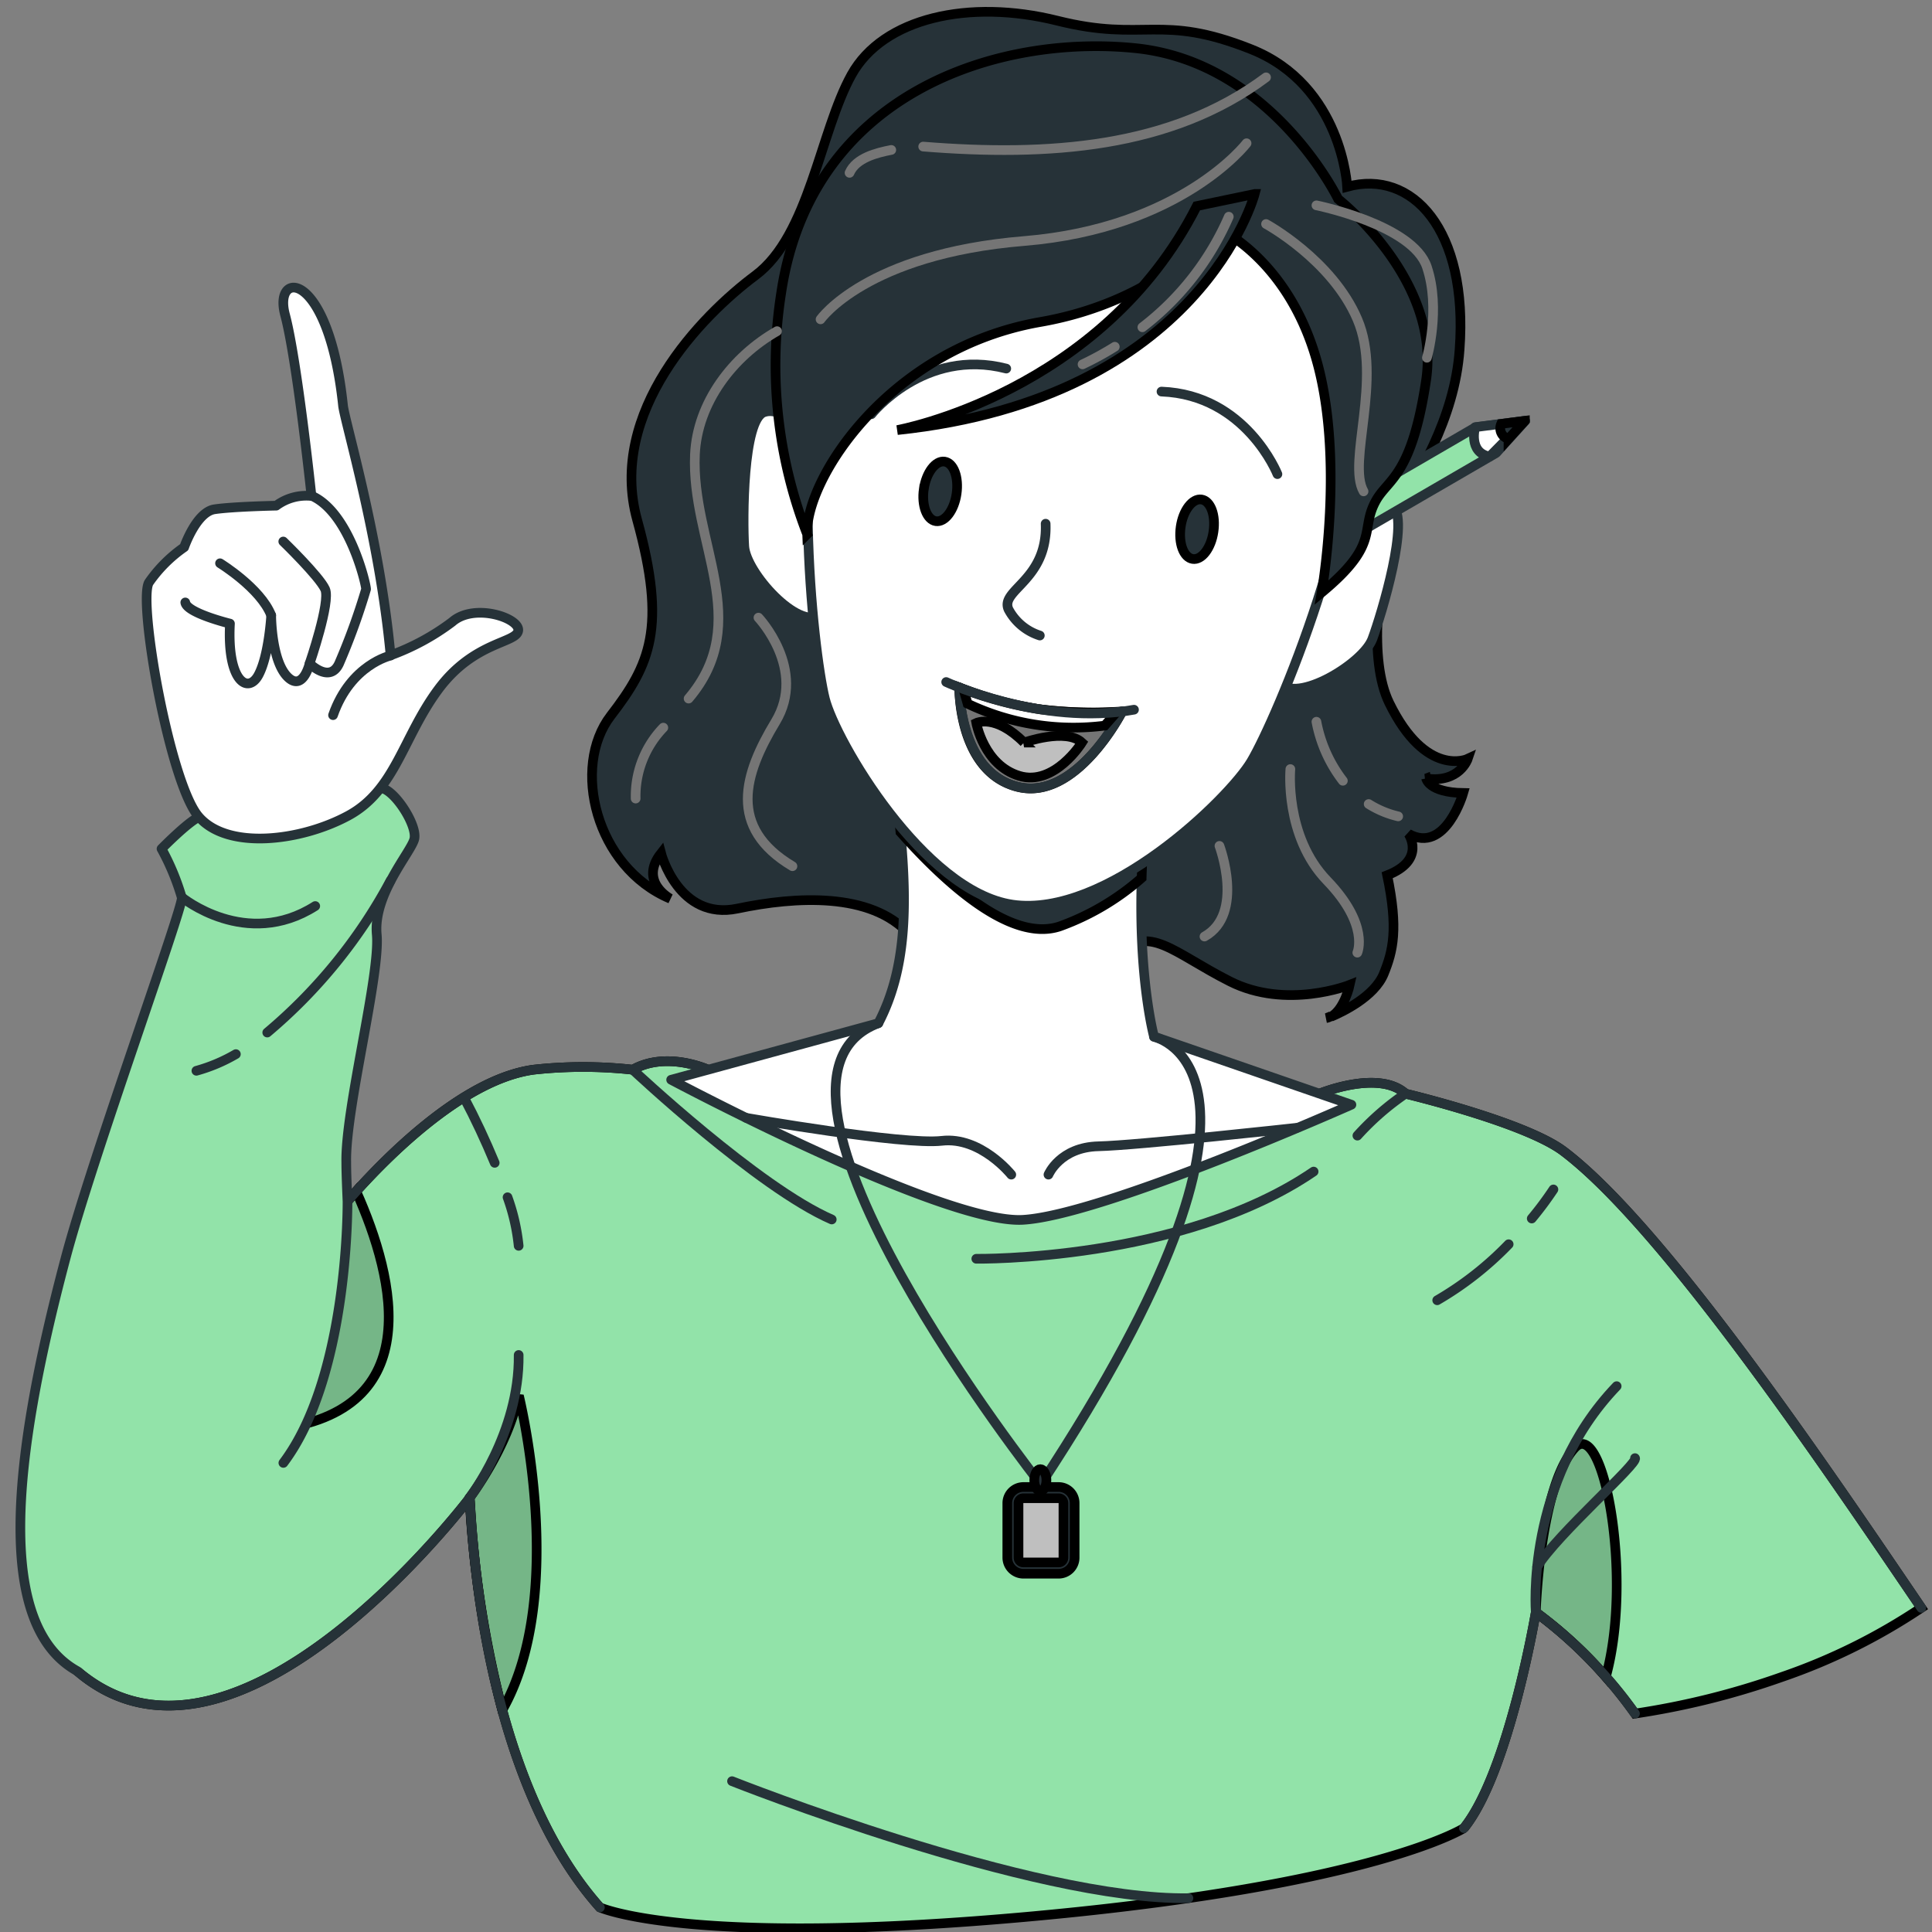 <svg width="200" height="200" xmlns="http://www.w3.org/2000/svg" version="1.0" preserveAspectRatio="xMidYMid meet">
 <rect width="100%" height="100%" fill="#808080" stroke="none"/>
 <g id="Layer_1">
  <title>Layer 1</title>
  <g stroke="null">
   <defs stroke="null" transform="translate(3 0) translate(7 10) translate(-146.108 0) translate(0 -261.099) translate(-7.892 -8.778) scale(0.912 0.912) translate(7.892 8.778)">
    <clipPath stroke="null" id="svg_3">
     <path stroke="#263238" stroke-linejoin="round" stroke-linecap="round" fill="#fff" d="m419.57,168.23a10.06,10.06 0 0 0 3.95,3.7s8.86,0 11.48,-10.29s7.67,-12.49 7.67,-12.49a2.57,2.57 0 0 0 -2.31,-0.52l1.23,-1.37a4,4 0 0 0 -4,0.46l0.31,-2a8.42,8.42 0 0 1 -4.81,3.73c-3.18,0.71 -16.78,6.34 -13.52,18.78z"/>
    </clipPath>
    <clipPath stroke="null" id="svg_2">
     <path stroke="#263238" stroke-linejoin="round" stroke-linecap="round" fill="#fff" d="m282.83,107c35.28,14.66 35.73,48.79 23.62,65.82c-11,15.51 -25.88,14.34 -27.18,21.76s-42.8,-3.39 -44.73,-8.7s6.68,-4.59 -9.26,-25.87s14.23,-71.01 57.55,-53.01z"/>
    </clipPath>
   </defs>
   <g stroke="null" id="svg_1">
    <path stroke="null" fill="#92E3A9" d="m151.544,189.247c4.66,-5.773 7.441,-22.343 7.441,-22.343a46.81,46.81 0 0 1 10.269,10.487a81.474,81.474 0 0 0 15.239,-3.803a61.921,61.921 0 0 0 14.4,-7.141c-9.913,-14.591 -26.693,-39.451 -37.025,-47.266c-3.994,-3.019 -16.369,-5.964 -16.369,-5.964c-2.8,-2.535 -8.91,0 -8.91,0c-33.058,8.408 -63.289,-2.481 -63.289,-2.481s-4.286,-1.979 -7.797,0a46.81,46.81 0 0 0 -10.287,0c-7.569,1.04 -15.841,9.685 -19.251,13.615l-29.046,33.642s-0.976,13.242 1.076,14.992c16.415,14.071 40.618,-17.902 40.618,-17.902c0.155,0.064 0.529,27.842 13.488,42.369c0,0 9.183,4.195 44.895,0.912c35.438,-3.256 44.549,-9.119 44.549,-9.119z"/>
    <path stroke="null" opacity="0.2" d="m27.673,148.054c-5.472,0.483 -8.344,-0.83 -9.439,-3.164l0,0c7.916,-9.119 17.154,-19.862 17.728,-20.528l0.912,-1.04c4.104,9.183 7.514,23.273 -9.202,24.732z"/>
    <path stroke="null" opacity="0.2" d="m51.995,177.027a111.477,111.477 0 0 1 -3.383,-21.978s3.976,-5.207 5.08,-10.679c0,0.036 5.162,20.619 -1.696,32.657z"/>
    <path stroke="null" opacity="0.2" d="m166.235,173.589a43.536,43.536 0 0 0 -7.25,-6.685s0.392,-13.068 4.04,-17.026c2.936,-3.183 6.064,13.378 3.21,23.711z"/>
    <path stroke="#263238" stroke-linejoin="round" stroke-linecap="round" fill="none" d="m151.544,189.247c4.66,-5.773 7.441,-22.343 7.441,-22.343a46.81,46.81 0 0 1 10.269,10.487"/>
    <path stroke="#263238" stroke-linejoin="round" stroke-linecap="round" fill="none" d="m198.892,166.448c-9.913,-14.591 -26.693,-39.451 -37.025,-47.266c-3.994,-3.019 -16.369,-5.964 -16.369,-5.964c-2.8,-2.535 -8.91,0 -8.91,0c-33.058,8.408 -63.289,-2.481 -63.289,-2.481s-4.286,-1.979 -7.797,0a46.81,46.81 0 0 0 -10.287,0c-7.569,1.04 -15.841,9.685 -19.251,13.615l-29.046,33.642s-0.976,13.242 1.076,14.992c16.415,14.071 40.618,-17.902 40.618,-17.902c0.155,0.064 0.529,27.842 13.488,42.369"/>
    <path stroke="null" fill="#263238" d="m137.791,105.193l-0.438,0.182a1.532,1.532 0 0 0 0.438,-0.182z"/>
    <path stroke="null" fill="#263238" d="m147.631,80.588c3.465,0.511 4.314,-2.034 4.314,-2.034s-4.314,2.034 -8.135,-5.791c-2.17,-4.459 -1.094,-12.649 0.228,-18.868c2.672,-4.405 6.548,-10.497 7.058,-17.719c0.912,-12.403 -4.915,-18.686 -11.636,-16.844c0,0 -0.492,-10.478 -9.949,-14.236s-10.943,-0.675 -20.063,-2.955s-18.038,-0.292 -21.303,5.608s-4.377,16.616 -9.949,20.765s-15.321,14.135 -12.238,25.307s1.331,14.992 -2.736,20.273s-1.587,15.676 6.174,18.941c0,0 -3.292,-1.76 -0.967,-4.706c0,0 1.824,7.004 7.907,5.727s13.807,-1.705 17.747,2.608s18.339,5.472 21.586,2.189s5.764,-0.237 11.646,2.736s12.412,0.365 12.412,0.365s-0.547,2.544 -1.952,3.301c1.195,-0.502 4.505,-2.079 5.472,-4.45s1.514,-4.66 0.356,-10.196c4.076,-1.596 2.198,-4.295 2.198,-4.295c3.848,2.161 5.672,-4.222 5.672,-4.222c-3.584,-0.055 -3.839,-1.505 -3.839,-1.505z"/>
    <path stroke="#263238" stroke-linejoin="round" stroke-linecap="round" fill="#fff" d="m139.898,114.358s-25.744,11.454 -34.016,11.919s-36.405,-14.5 -36.405,-14.5l21.449,-5.855c2.918,-5.563 2.991,-12.111 2.289,-19.78c-0.219,-2.38 -0.502,-4.624 -0.812,-6.639c-0.73,-4.861 -1.541,-8.253 -1.541,-8.253l30.313,1.258a53.085,53.085 0 0 0 -1.559,5.873a72.628,72.628 0 0 0 -1.432,12.503c-0.347,10.487 1.277,16.415 1.277,16.415l20.437,7.058z"/>
    <path stroke="#263238" stroke-linejoin="round" stroke-linecap="round" fill="#fff" d="m77.229,115.717s16.233,2.845 20.264,2.38s7.195,3.502 7.195,3.502"/>
    <path stroke="#263238" stroke-linejoin="round" stroke-linecap="round" fill="#fff" d="m134.271,116.747s-16.543,1.824 -20.546,1.915s-5.189,2.936 -5.189,2.936"/>
    <path stroke="null" fill="#263238" d="m119.616,78.381a72.628,72.628 0 0 0 -1.432,12.503a26.301,26.301 0 0 1 -8.49,5.016c-5.098,1.687 -11.855,-4.56 -16.479,-9.758c-0.219,-2.38 -0.502,-4.624 -0.812,-6.639l27.213,-1.122z"/>
    <path stroke="#263238" stroke-linejoin="round" stroke-linecap="round" fill="#fff" d="m83.822,45.734s-2.499,-3.839 -4.724,-3.064s-2.225,11.153 -2.052,13.889s5.618,8.746 7.897,7.095"/>
    <path stroke="#263238" stroke-linejoin="round" stroke-linecap="round" fill="#fff" d="m138.703,53.823s3.493,-2.955 5.408,-1.569s-1.094,11.345 -2.043,13.889s-7.907,6.758 -9.612,4.514"/>
    <path stroke="#263238" stroke-linejoin="round" stroke-linecap="round" fill="#fff" d="m104.797,93.647c-9.183,-1.359 -18.303,-16.935 -19.406,-21.321c-1.222,-4.879 -3.912,-28.945 1.331,-42.132c5.9,-14.819 18.239,-21.075 30.268,-19.306s22.042,11.317 23.419,27.213c1.222,14.135 -8.299,36.405 -10.88,40.728c-2.316,3.885 -15.038,16.242 -24.732,14.819z"/>
    <path stroke="null" fill="#263238" d="m125.617,55.036c-0.246,1.705 -1.213,2.973 -2.152,2.827s-1.486,-1.623 -1.24,-3.329s1.213,-2.964 2.152,-2.827s1.496,1.623 1.24,3.329z"/>
    <path stroke="null" fill="#263238" d="m95.632,50.622c-0.246,1.696 0.31,3.192 1.249,3.329s1.897,-1.131 2.143,-2.836s-0.301,-3.192 -1.24,-3.329s-1.897,1.131 -2.152,2.836z"/>
    <path stroke="null" fill="#757575" d="m116.169,73.648s-4.76,9.338 -10.834,7.806s-6.028,-10.031 -6.028,-10.278l0.857,0.328a36.259,36.259 0 0 0 7.423,1.915a40.691,40.691 0 0 0 7.405,0.292c0.739,-0.027 1.176,-0.064 1.176,-0.064z"/>
    <path stroke="#263238" stroke-linejoin="round" stroke-linecap="round" fill="#fff" d="m108.244,54.215c0.237,5.864 -4.797,6.858 -3.83,8.892a5.581,5.581 0 0 0 3.228,2.681"/>
    <path stroke="#263238" stroke-linejoin="round" stroke-linecap="round" fill="none" d="m99.307,71.15s-0.055,8.764 6.028,10.296s10.834,-7.815 10.834,-7.815"/>
    <path stroke="#263238" stroke-linejoin="round" stroke-linecap="round" fill="none" d="m90.206,42.879s5.472,-6.913 13.962,-4.724"/>
    <path stroke="#263238" stroke-linejoin="round" stroke-linecap="round" fill="none" d="m132.238,49.081s-3.256,-8.208 -12.001,-8.545"/>
    <polygon stroke="#263238" stroke-linejoin="round" stroke-linecap="round" fill="#92E3A9" points="157.891,43.563 156.194,45.442 154.881,46.892 139.679,55.72 140.299,51.461 152.747,44.229 155.438,43.882 157.891,43.563 "/>
    <path stroke="#263238" stroke-linejoin="round" stroke-linecap="round" fill="#fff" d="m154.206,47.266c-2.253,-0.429 -1.496,-3.046 -1.496,-3.046l5.143,-0.657l-3.648,3.703z"/>
    <path stroke="null" fill="#263238" d="m157.854,43.563l-1.696,1.869a1.131,1.131 0 0 1 -0.757,-1.55l2.453,-0.319z"/>
    <path stroke="null" fill="#263238" d="m126,23.573s-5.773,7.569 -18.303,9.758c-15.695,2.736 -24.358,16.306 -24.139,21.969a48.279,48.279 0 0 1 -2.69,-24.978c3.119,-20.829 22.552,-26.784 36.679,-25.334s20.975,15.613 20.975,15.613s10.606,8.262 9.119,18.677c-1.477,9.968 -3.894,10.25 -5.18,12.503c-1.769,3.119 0.556,4.423 -5.645,9.557c0,0 2.453,-13.916 -0.593,-24.294s-10.223,-13.469 -10.223,-13.469z"/>
    <path stroke="null" fill="#263238" d="m129.885,20.081s-5.536,21.139 -36.998,24.44c0,0 21.194,-3.83 31.006,-23.191l5.992,-1.249z"/>
    <path stroke="null" fill="#bfbfbf" d="m106.01,76.868s4.323,-1.541 5.992,0c0,0 -2.845,4.56 -6.502,3.447s-4.432,-5.472 -4.432,-5.472s1.979,-0.958 4.943,2.025z"/>
    <path stroke="null" fill="#fff" d="m115.594,73.721l-1.231,1.395a25.535,25.535 0 0 1 -14.199,-2.271l-0.429,-1.514a39.77,39.77 0 0 0 7.852,2.088a48.443,48.443 0 0 0 8.007,0.301z"/>
    <path stroke="#263238" stroke-linejoin="round" stroke-linecap="round" fill="none" d="m97.948,70.603s9.886,4.605 19.443,2.864"/>
    <path stroke="#757575" stroke-linejoin="round" stroke-linecap="round" fill="none" d="m129.046,14.828s-6.703,8.782 -23.036,10.123s-21.066,8.107 -21.066,8.107"/>
    <path stroke="#757575" stroke-linejoin="round" stroke-linecap="round" fill="none" d="m92.267,15.521c-1.514,0.292 -3.648,0.83 -4.323,2.371"/>
    <path stroke="#757575" stroke-linejoin="round" stroke-linecap="round" fill="none" d="m131.061,8.006c-9.849,7.359 -22.571,8.208 -35.493,7.168"/>
    <path stroke="#757575" stroke-linejoin="round" stroke-linecap="round" fill="none" d="m68.666,75.326a10.223,10.223 0 0 0 -2.864,7.341"/>
    <path stroke="#757575" stroke-linejoin="round" stroke-linecap="round" fill="none" d="m80.439,34.28c-4.56,2.599 -8.253,7.378 -8.499,12.767c-0.41,9.119 6.11,17.327 -0.657,25.27"/>
    <path stroke="#757575" stroke-linejoin="round" stroke-linecap="round" fill="none" d="m78.515,63.936s5.052,5.344 1.769,10.779s-4.979,10.943 1.751,14.956"/>
    <path stroke="#757575" stroke-linejoin="round" stroke-linecap="round" fill="none" d="m115.403,35.894a32.192,32.192 0 0 1 -3.338,1.824"/>
    <path stroke="#757575" stroke-linejoin="round" stroke-linecap="round" fill="none" d="m127.204,22.433a28.945,28.945 0 0 1 -8.946,11.445"/>
    <path stroke="#757575" stroke-linejoin="round" stroke-linecap="round" fill="none" d="m131.061,23.19s6.83,3.712 9.457,9.867s-1.076,14.819 0.638,17.81"/>
    <path stroke="#757575" stroke-linejoin="round" stroke-linecap="round" fill="none" d="m141.685,83.233a10.031,10.031 0 0 0 3.055,1.277"/>
    <path stroke="#757575" stroke-linejoin="round" stroke-linecap="round" fill="none" d="m136.277,74.715a14.336,14.336 0 0 0 2.736,6.11"/>
    <path stroke="#757575" stroke-linejoin="round" stroke-linecap="round" fill="none" d="m133.578,79.613s-0.638,6.949 3.794,11.545s3.137,7.46 3.137,7.46"/>
    <path stroke="#757575" stroke-linejoin="round" stroke-linecap="round" fill="none" d="m126.237,87.565s2.645,7.04 -1.55,9.384"/>
    <path stroke="#757575" stroke-linejoin="round" stroke-linecap="round" fill="none" d="m136.277,21.257s9.977,2.015 11.436,6.384s0,9.393 0,9.393"/>
    <path stroke="#263238" stroke-linejoin="round" stroke-linecap="round" fill="#92E3A9" d="m7.994,172.987c-8.463,-4.697 -6.821,-21.586 -1.222,-42.679c2.736,-10.36 12.238,-36.478 12.047,-37.39a24.969,24.969 0 0 0 -2.097,-5.052s2.736,-2.791 3.885,-3.292c4.934,-2.107 14.673,-4.76 19.151,-2.909c1.395,0.575 3.42,3.83 3.137,5.162s-4.277,5.709 -3.894,9.904s-3.256,18.038 -3.155,23.556c0,1.131 0.064,2.553 0.128,4.104c0,0.985 0,18.239 -6.639,27.048"/>
    <path stroke="#263238" stroke-linejoin="round" stroke-linecap="round" fill="#fff" d="m35.507,41.967c0.182,1.678 3.803,13.679 4.925,25.872a24.468,24.468 0 0 0 6.384,-3.465c2.271,-1.988 7.022,-0.401 6.83,0.912s-4.56,1.094 -8.253,6.055s-4.45,10.46 -9.357,13.105s-12.53,3.584 -15.503,0.055s-6.274,-22.252 -5.116,-24.203a14.491,14.491 0 0 1 3.648,-3.648s1.249,-3.648 3.146,-3.93s6.384,-0.374 6.384,-0.374a5.235,5.235 0 0 1 3.648,-1.003s-1.477,-14.044 -2.736,-18.759s4.514,-4.687 6.001,9.384z"/>
    <path stroke="#263238" stroke-linejoin="round" stroke-linecap="round" fill="none" d="m32.306,51.342c3.876,1.751 5.59,9.119 5.59,9.648a67.968,67.968 0 0 1 -2.791,7.697c-0.967,2.097 -3.055,0 -3.055,0s-0.638,2.736 -2.107,1.541c-1.869,-1.541 -1.869,-6.53 -1.869,-6.53s-0.228,4.149 -1.313,6.174s-3.274,0.675 -2.955,-5.317c0,0 -4.469,-1.094 -4.624,-2.189"/>
    <path stroke="#263238" stroke-linejoin="round" stroke-linecap="round" fill="none" d="m28.075,63.699c-1.094,-2.809 -5.298,-5.39 -5.298,-5.39"/>
    <path stroke="#263238" stroke-linejoin="round" stroke-linecap="round" fill="none" d="m32.051,68.687s2.198,-6.384 1.605,-7.697s-4.332,-4.934 -4.332,-4.934"/>
    <path stroke="#263238" stroke-linejoin="round" stroke-linecap="round" fill="none" d="m40.432,67.867s-4.122,0.912 -5.955,6.165"/>
    <path stroke="#263238" stroke-linejoin="round" stroke-linecap="round" fill="none" d="m18.818,92.881s6.657,5.472 13.816,0.912"/>
    <path stroke="#263238" stroke-linejoin="round" stroke-linecap="round" fill="none" d="m24.418,109.123a17.126,17.126 0 0 1 -4.086,1.724"/>
    <path stroke="#263238" stroke-linejoin="round" stroke-linecap="round" fill="none" d="m40.432,91.158a53.55,53.55 0 0 1 -12.767,15.731"/>
    <path stroke="#263238" stroke-linejoin="round" stroke-linecap="round" fill="none" d="m65.501,110.737s12.995,12.202 20.601,15.503"/>
    <path stroke="#263238" stroke-linejoin="round" stroke-linecap="round" fill="none" d="m52.542,123.942a21.148,21.148 0 0 1 1.149,5.025"/>
    <path stroke="#263238" stroke-linejoin="round" stroke-linecap="round" fill="none" d="m48.028,113.601c1.167,2.198 2.225,4.469 3.183,6.776"/>
    <path stroke="#263238" stroke-linejoin="round" stroke-linecap="round" fill="none" d="m101.067,130.308s21.267,0.292 34.919,-9.028"/>
    <path stroke="#263238" stroke-linejoin="round" stroke-linecap="round" fill="none" d="m145.497,113.218a27.586,27.586 0 0 0 -4.979,4.341"/>
    <path stroke="#263238" stroke-linejoin="round" stroke-linecap="round" fill="none" d="m156.176,128.803a33.997,33.997 0 0 1 -7.396,5.8"/>
    <path stroke="#263238" stroke-linejoin="round" stroke-linecap="round" fill="none" d="m160.809,123.131a34.362,34.362 0 0 1 -2.243,3.009"/>
    <path stroke="#263238" stroke-linejoin="round" stroke-linecap="round" fill="none" d="m48.612,155.049s5.189,-6.721 5.08,-14.783"/>
    <path stroke="#263238" stroke-linejoin="round" stroke-linecap="round" fill="none" d="m158.985,166.904s-1.113,-13.524 8.372,-23.41"/>
    <path stroke="#263238" stroke-linejoin="round" stroke-linecap="round" fill="none" d="m169.254,150.945c0.456,0.456 -8.098,7.916 -10.132,11.253"/>
    <path stroke="#263238" stroke-linejoin="round" stroke-linecap="round" fill="none" d="m75.779,184.386s31.125,12.366 47.248,12.111"/>
    <rect stroke="null" fill="#bfbfbf" rx="1.19" height="7.806" width="5.864" y="154.52" x="104.806"/>
    <path stroke="null" fill="#263238" d="m109.585,162.91l-3.648,0a1.669,1.669 0 0 1 -1.66,-1.669l0,-5.636a1.669,1.669 0 0 1 1.66,-1.669l3.648,0a1.66,1.66 0 0 1 1.66,1.669l0,5.636a1.66,1.66 0 0 1 -1.66,1.669zm-3.648,-7.815a0.511,0.511 0 0 0 -0.502,0.511l0,5.636a0.502,0.502 0 0 0 0.502,0.502l3.648,0a0.492,0.492 0 0 0 0.502,-0.502l0,-5.636a0.502,0.502 0 0 0 -0.502,-0.511l-3.648,0z"/>
    <path stroke="#263238" stroke-linejoin="round" stroke-linecap="round" fill="none" d="m119.461,107.336s16.525,3.402 -11.719,46.318c0,0 -32.903,-41.676 -16.816,-47.731"/>
    <path stroke="null" fill="#263238" d="m108.326,153.225c0,0.629 -0.283,1.14 -0.629,1.14s-0.629,-0.511 -0.629,-1.14s0.283,-1.14 0.629,-1.14s0.629,0.511 0.629,1.14z"/>
   </g>
  </g>
 </g>

</svg>